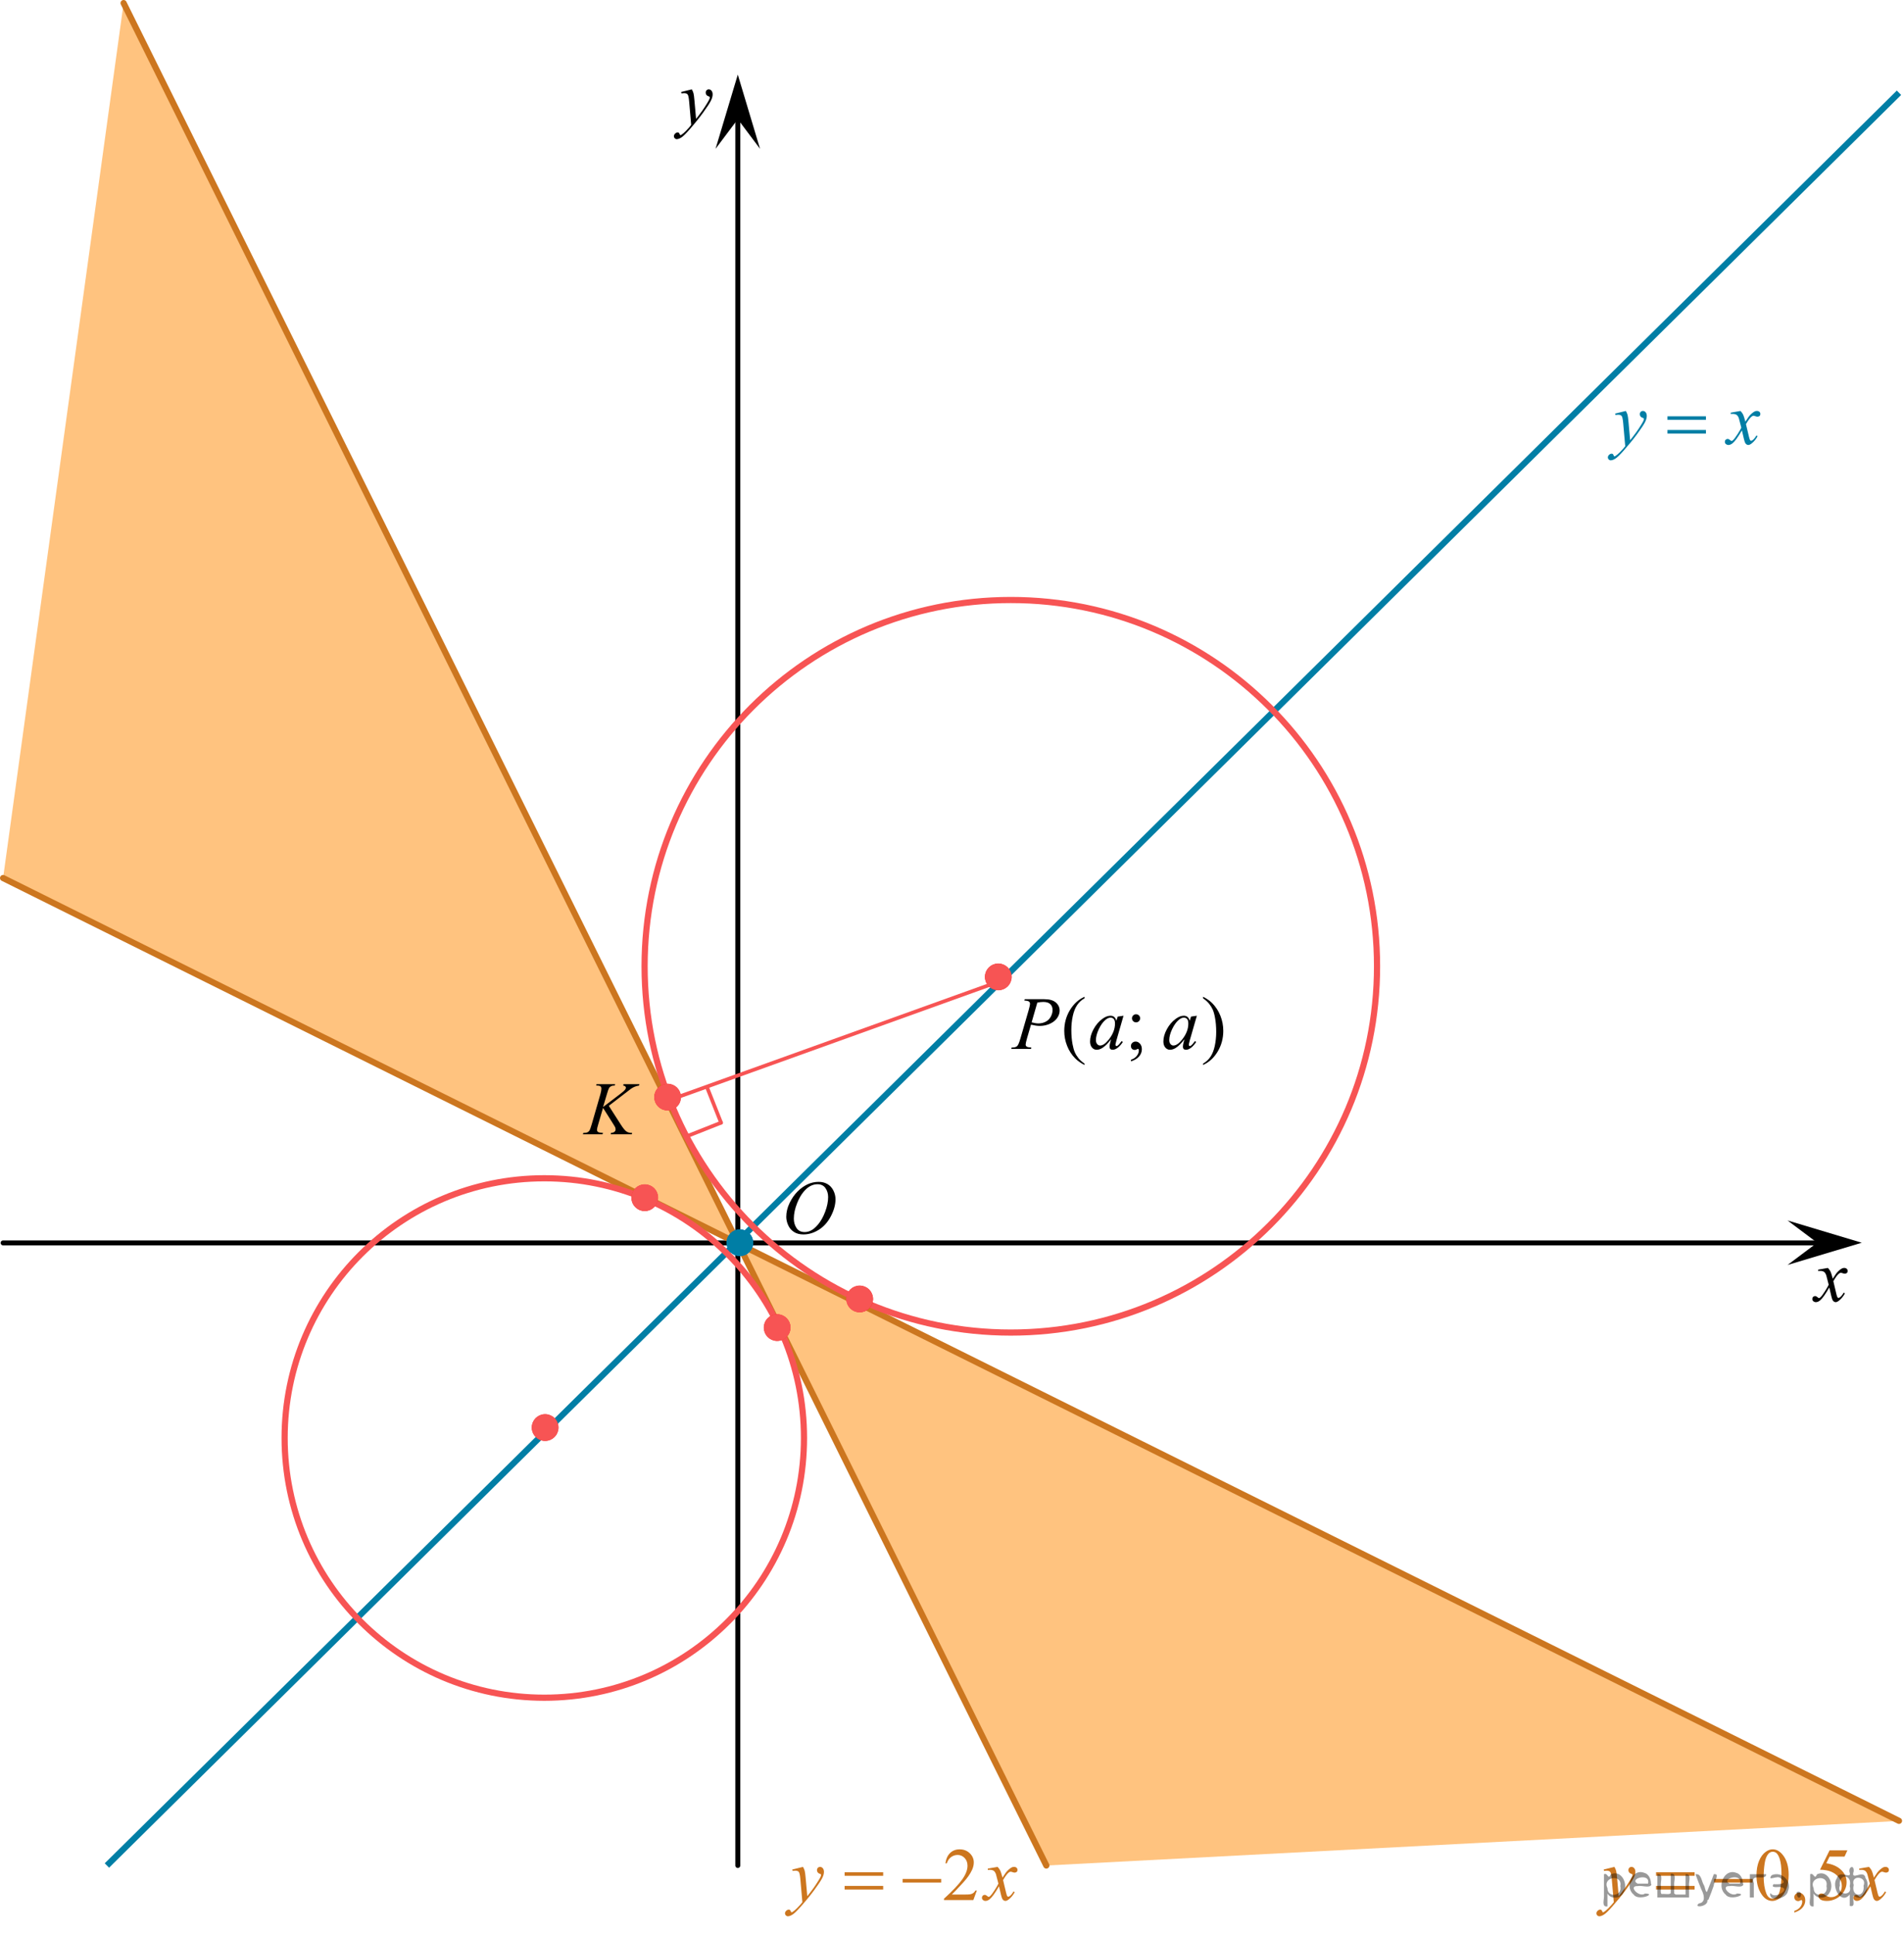 <?xml version="1.0" encoding="utf-8"?>
<!-- Generator: Adobe Illustrator 27.2.0, SVG Export Plug-In . SVG Version: 6.00 Build 0)  -->
<svg version="1.1" id="Слой_1" xmlns="http://www.w3.org/2000/svg" xmlns:xlink="http://www.w3.org/1999/xlink" x="0px" y="0px"
	 width="385.076px" height="391.107px" viewBox="0 0 385.076 391.107" enable-background="new 0 0 385.076 391.107"
	 xml:space="preserve">
<polygon opacity="0.5" fill-rule="evenodd" clip-rule="evenodd" fill="#FF8800" points="25,0.625 0.625,177.553 384.452,368.199 
	211.616,377.233 25,0.625 "/>
<line fill="none" stroke="#000000" stroke-linecap="round" stroke-linejoin="round" stroke-miterlimit="8" x1="149.216" y1="377.233" x2="149.216" y2="22.593"/>
<line fill="none" stroke="#000000" stroke-linecap="round" stroke-linejoin="round" stroke-miterlimit="8" x1="0.625" y1="251.329" x2="370.021" y2="251.329"/>
<line fill="none" stroke="#CC761F" stroke-width="1.25" stroke-linecap="round" stroke-linejoin="round" stroke-miterlimit="8" x1="25" y1="0.625" x2="211.616" y2="377.233"/>
<line fill="none" stroke="#CC761F" stroke-width="1.25" stroke-linecap="round" stroke-linejoin="round" stroke-miterlimit="8" x1="0.625" y1="177.553" x2="384.06" y2="368.199"/>
<line fill="none" stroke="#007EA5" stroke-width="1.25" stroke-miterlimit="10" x1="384.06" y1="18.758" x2="21.62" y2="377.233"/>
<path fill="none" stroke="#F75454" stroke-width="1.25" stroke-linecap="round" stroke-linejoin="round" stroke-miterlimit="8" d="
	M204.433,121.329c-40.908,0-74.067,33.159-74.067,74.067c0,40.909,33.159,74.067,74.067,74.067
	c40.909,0,74.068-33.158,74.068-74.067C278.501,154.488,245.342,121.329,204.433,121.329L204.433,121.329z"/>
<path fill="none" stroke="#F75454" stroke-width="1.25" stroke-linecap="round" stroke-linejoin="round" stroke-miterlimit="8" d="
	M110.085,238.264c-29.007,0-52.52,23.513-52.52,52.519c0,29.009,23.513,52.521,52.52,52.521c29.008,0,52.521-23.512,52.521-52.521
	C162.606,261.777,139.093,238.264,110.085,238.264L110.085,238.264z"/>
<path fill-rule="evenodd" clip-rule="evenodd" fill="#FF0000" d="M201.898,195.234c-1.273,0-2.307,1.032-2.307,2.308
	c0,1.274,1.033,2.308,2.307,2.308s2.308-1.033,2.308-2.308C204.205,196.266,203.172,195.234,201.898,195.234L201.898,195.234z"/>
<path fill="none" stroke="#FF0000" stroke-width="0.75" stroke-linecap="round" stroke-linejoin="round" stroke-miterlimit="8" d="
	M201.898,195.234c-1.273,0-2.307,1.032-2.307,2.308c0,1.274,1.033,2.308,2.307,2.308s2.308-1.033,2.308-2.308
	C204.205,196.266,203.172,195.234,201.898,195.234L201.898,195.234z"/>
<path fill-rule="evenodd" clip-rule="evenodd" fill="#FF0000" d="M135.013,219.543c-1.274,0-2.308,1.033-2.308,2.308
	c0,1.275,1.033,2.307,2.308,2.307s2.308-1.032,2.308-2.307C137.321,220.576,136.287,219.543,135.013,219.543L135.013,219.543z"/>
<path fill="none" stroke="#FF0000" stroke-width="0.75" stroke-linecap="round" stroke-linejoin="round" stroke-miterlimit="8" d="
	M135.013,219.543c-1.274,0-2.308,1.033-2.308,2.308c0,1.275,1.033,2.307,2.308,2.307s2.308-1.032,2.308-2.307
	C137.321,220.576,136.287,219.543,135.013,219.543L135.013,219.543z"/>
<path fill-rule="evenodd" clip-rule="evenodd" fill="#FF0000" d="M173.883,260.364c-1.274,0-2.308,1.032-2.308,2.307
	s1.033,2.309,2.308,2.309s2.308-1.034,2.308-2.309S175.158,260.364,173.883,260.364L173.883,260.364z"/>
<path fill="none" stroke="#FF0000" stroke-width="0.75" stroke-linecap="round" stroke-linejoin="round" stroke-miterlimit="8" d="
	M173.883,260.364c-1.274,0-2.308,1.032-2.308,2.307s1.033,2.309,2.308,2.309s2.308-1.034,2.308-2.309
	S175.158,260.364,173.883,260.364L173.883,260.364z"/>
<path fill-rule="evenodd" clip-rule="evenodd" fill="#FF0000" d="M157.178,266.149c-1.274,0-2.308,1.033-2.308,2.307
	s1.033,2.309,2.308,2.309s2.308-1.034,2.308-2.309C159.486,267.182,158.453,266.149,157.178,266.149L157.178,266.149z"/>
<path fill="none" stroke="#FF0000" stroke-width="0.75" stroke-linecap="round" stroke-linejoin="round" stroke-miterlimit="8" d="
	M157.178,266.149c-1.274,0-2.308,1.033-2.308,2.307s1.033,2.309,2.308,2.309s2.308-1.034,2.308-2.309
	C159.486,267.182,158.453,266.149,157.178,266.149L157.178,266.149z"/>
<path fill-rule="evenodd" clip-rule="evenodd" fill="#FF0000" d="M130.398,239.889c-1.274,0-2.307,1.032-2.307,2.307
	c0,1.275,1.032,2.308,2.307,2.308s2.308-1.033,2.308-2.308C132.706,240.921,131.673,239.889,130.398,239.889L130.398,239.889z"/>
<path fill="none" stroke="#FF0000" stroke-width="0.75" stroke-linecap="round" stroke-linejoin="round" stroke-miterlimit="8" d="
	M130.398,239.889c-1.274,0-2.307,1.032-2.307,2.307c0,1.275,1.032,2.308,2.307,2.308s2.308-1.033,2.308-2.308
	C132.706,240.921,131.673,239.889,130.398,239.889L130.398,239.889z"/>
<path fill-rule="evenodd" clip-rule="evenodd" fill="#FF0000" d="M110.248,286.364c-1.274,0-2.308,1.032-2.308,2.307
	s1.033,2.309,2.308,2.309s2.308-1.034,2.308-2.309S111.523,286.364,110.248,286.364L110.248,286.364z"/>
<path fill="none" stroke="#FF0000" stroke-width="0.75" stroke-linecap="round" stroke-linejoin="round" stroke-miterlimit="8" d="
	M110.248,286.364c-1.274,0-2.308,1.032-2.308,2.307s1.033,2.309,2.308,2.309s2.308-1.034,2.308-2.309
	S111.523,286.364,110.248,286.364L110.248,286.364z"/>
<line fill="none" stroke="#F75454" stroke-width="0.75" stroke-linecap="round" stroke-linejoin="round" stroke-miterlimit="8" x1="202.58" y1="198.289" x2="135.891" y2="222.274"/>
<path fill-rule="evenodd" clip-rule="evenodd" fill="#0066FF" d="M149.638,248.989c-1.274,0-2.308,1.032-2.308,2.307
	c0,1.275,1.033,2.309,2.308,2.309s2.308-1.034,2.308-2.309C151.946,250.021,150.912,248.989,149.638,248.989L149.638,248.989z"/>
<path fill="none" stroke="#0066FF" stroke-width="0.75" stroke-linecap="round" stroke-linejoin="round" stroke-miterlimit="8" d="
	M149.638,248.989c-1.274,0-2.308,1.032-2.308,2.307c0,1.275,1.033,2.309,2.308,2.309s2.308-1.034,2.308-2.309
	C151.946,250.021,150.912,248.989,149.638,248.989L149.638,248.989z"/>
<polygon points="367.524,251.297 361.524,246.797 376.534,251.297 361.524,255.797 "/>
<polygon points="149.216,24.098 144.716,30.098 149.216,15.088 153.716,30.098 "/>
<g>
	<g>
		<g>
			<g>
				<g>
					<g>
						<g>
							<g>
								<g>
									<g>
										<g>
											<g>
												<g>
													<g>
														<g>
															<g>
																<g>
																	<g>
																		<g>
																			<g>
																				<g>
																					<g>
																						<g>
																							<defs>
																								<rect id="SVGID_1_" x="156.048" y="235.431" width="16.511" height="18.146"/>
																							</defs>
																							<clipPath id="SVGID_00000056426323059555712510000010372245820812274578_">
																								<use xlink:href="#SVGID_1_"  overflow="visible"/>
																							</clipPath>
																							<g clip-path="url(#SVGID_00000056426323059555712510000010372245820812274578_)">
																								<g enable-background="new    ">
																									<path d="M165.572,238.989c0.665,0,1.253,0.146,1.766,0.44
																										c0.512,0.292,0.914,0.725,1.205,1.297c0.29,0.572,0.435,1.166,0.435,1.78
																										c0,1.09-0.311,2.233-0.935,3.43c-0.623,1.197-1.437,2.111-2.441,2.741
																										c-1.005,0.63-2.044,0.944-3.118,0.944c-0.773,0-1.419-0.174-1.939-0.521
																										c-0.52-0.347-0.904-0.806-1.153-1.375c-0.248-0.57-0.373-1.122-0.373-1.657
																										c0-0.95,0.225-1.889,0.676-2.815s0.989-1.702,1.615-2.324
																										c0.625-0.622,1.292-1.101,2.002-1.435S164.775,238.989,165.572,238.989z M165.321,239.469
																										c-0.493,0-0.974,0.124-1.444,0.371c-0.471,0.247-0.938,0.652-1.4,1.215
																										c-0.463,0.561-0.879,1.298-1.248,2.208c-0.453,1.119-0.68,2.177-0.68,3.171
																										c0,0.71,0.18,1.338,0.54,1.886c0.359,0.547,0.911,0.821,1.655,0.821
																										c0.448,0,0.888-0.113,1.319-0.338c0.431-0.225,0.88-0.609,1.348-1.154
																										c0.586-0.685,1.079-1.559,1.478-2.62c0.399-1.062,0.599-2.054,0.599-2.973
																										c0-0.68-0.18-1.281-0.54-1.804C166.587,239.73,166.045,239.469,165.321,239.469z"/>
																								</g>
																							</g>
																						</g>
																					</g>
																				</g>
																			</g>
																		</g>
																	</g>
																</g>
															</g>
														</g>
													</g>
												</g>
											</g>
										</g>
									</g>
								</g>
							</g>
						</g>
					</g>
				</g>
			</g>
		</g>
	</g>
</g>
<g>
	<g>
		<g>
			<g>
				<g>
					<g>
						<g>
							<g>
								<g>
									<g>
										<g>
											<g>
												<g>
													<g>
														<g>
															<g>
																<g>
																	<g>
																		<g>
																			<g>
																				<g>
																					<g>
																						<defs>
																							
																								<rect id="SVGID_00000016059334798033836560000007346566749449605003_" x="133.587" y="15.088" width="13.743" height="16.697"/>
																						</defs>
																						<clipPath id="SVGID_00000140011017815696632730000014478394263708606882_">
																							<use xlink:href="#SVGID_00000016059334798033836560000007346566749449605003_"  overflow="visible"/>
																						</clipPath>
																						<g clip-path="url(#SVGID_00000140011017815696632730000014478394263708606882_)">
																							<g enable-background="new    ">
																								<path d="M139.914,18.072c0.167,0.289,0.283,0.56,0.347,0.81
																									c0.064,0.252,0.128,0.746,0.192,1.483l0.325,3.678c0.295-0.359,0.724-0.927,1.285-1.704
																									c0.271-0.379,0.606-0.894,1.004-1.547c0.241-0.399,0.389-0.678,0.443-0.838
																									c0.03-0.079,0.044-0.161,0.044-0.246c0-0.055-0.017-0.1-0.052-0.135
																									s-0.124-0.076-0.27-0.123c-0.145-0.048-0.266-0.135-0.361-0.262
																									c-0.096-0.127-0.144-0.273-0.144-0.438c0-0.204,0.059-0.368,0.177-0.493
																									c0.118-0.124,0.266-0.186,0.443-0.186c0.216,0,0.401,0.091,0.554,0.273
																									c0.152,0.182,0.229,0.433,0.229,0.751c0,0.394-0.133,0.844-0.398,1.35
																									s-0.778,1.281-1.536,2.328c-0.758,1.046-1.676,2.187-2.753,3.423
																									c-0.743,0.852-1.294,1.389-1.653,1.61c-0.359,0.222-0.667,0.333-0.923,0.333
																									c-0.152,0-0.287-0.059-0.402-0.176s-0.173-0.253-0.173-0.407
																									c0-0.194,0.08-0.371,0.24-0.531c0.16-0.159,0.334-0.239,0.52-0.239
																									c0.099,0,0.18,0.022,0.244,0.067c0.039,0.025,0.083,0.097,0.129,0.213
																									c0.047,0.117,0.09,0.196,0.129,0.236c0.024,0.024,0.054,0.037,0.088,0.037
																									c0.03,0,0.082-0.025,0.155-0.075c0.271-0.169,0.585-0.439,0.945-0.807
																									c0.472-0.488,0.822-0.887,1.048-1.196l-0.414-4.738c-0.069-0.782-0.172-1.258-0.31-1.428
																									c-0.138-0.169-0.369-0.254-0.694-0.254c-0.103,0-0.288,0.015-0.554,0.045l-0.066-0.276
																									L139.914,18.072z"/>
																							</g>
																						</g>
																					</g>
																				</g>
																			</g>
																		</g>
																	</g>
																</g>
															</g>
														</g>
													</g>
												</g>
											</g>
										</g>
									</g>
								</g>
							</g>
						</g>
					</g>
				</g>
			</g>
		</g>
	</g>
</g>
<g>
	<g>
		<g>
			<g>
				<g>
					<g>
						<g>
							<g>
								<g>
									<g>
										<g>
											<g>
												<g>
													<g>
														<g>
															<g>
																<g>
																	<g>
																		<g>
																			<g>
																				<g>
																					<g>
																						<defs>
																							
																								<rect id="SVGID_00000034065532999824071280000011092492806204858285_" x="363.844" y="253.429" width="12.354" height="13.869"/>
																						</defs>
																						<clipPath id="SVGID_00000161589777289712370120000006109095122435743674_">
																							<use xlink:href="#SVGID_00000034065532999824071280000011092492806204858285_"  overflow="visible"/>
																						</clipPath>
																						<g clip-path="url(#SVGID_00000161589777289712370120000006109095122435743674_)">
																							<g enable-background="new    ">
																								<path d="M369.687,256.397c0.241,0.258,0.423,0.517,0.546,0.774
																									c0.088,0.179,0.233,0.648,0.435,1.408l0.649-0.983c0.172-0.238,0.381-0.466,0.627-0.682
																									c0.246-0.216,0.462-0.364,0.649-0.443c0.118-0.05,0.248-0.074,0.391-0.074
																									c0.211,0,0.38,0.057,0.505,0.171c0.126,0.114,0.188,0.253,0.188,0.417
																									c0,0.19-0.037,0.318-0.111,0.388c-0.138,0.124-0.295,0.186-0.472,0.186
																									c-0.103,0-0.214-0.022-0.332-0.067c-0.231-0.079-0.386-0.119-0.464-0.119
																									c-0.118,0-0.258,0.069-0.421,0.209c-0.305,0.258-0.669,0.757-1.092,1.497l0.605,2.562
																									c0.093,0.393,0.172,0.627,0.236,0.704c0.064,0.077,0.127,0.115,0.191,0.115
																									c0.103,0,0.224-0.058,0.362-0.172c0.271-0.228,0.501-0.526,0.693-0.894l0.258,0.134
																									c-0.31,0.586-0.704,1.073-1.181,1.46c-0.271,0.219-0.499,0.328-0.686,0.328
																									c-0.275,0-0.494-0.156-0.656-0.469c-0.103-0.194-0.317-1.028-0.642-2.503
																									c-0.767,1.346-1.382,2.212-1.844,2.6c-0.3,0.248-0.59,0.372-0.871,0.372
																									c-0.197,0-0.377-0.072-0.539-0.216c-0.118-0.109-0.177-0.256-0.177-0.44
																									c0-0.164,0.054-0.301,0.163-0.41c0.108-0.109,0.241-0.164,0.398-0.164
																									c0.158,0,0.325,0.08,0.502,0.239c0.128,0.114,0.226,0.171,0.295,0.171
																									c0.059,0,0.135-0.04,0.229-0.119c0.231-0.189,0.546-0.596,0.944-1.222
																									c0.398-0.626,0.659-1.077,0.782-1.355c-0.305-1.207-0.47-1.845-0.494-1.915
																									c-0.113-0.322-0.261-0.551-0.443-0.685c-0.182-0.135-0.45-0.201-0.804-0.201
																									c-0.113,0-0.243,0.005-0.391,0.015v-0.269L369.687,256.397z"/>
																							</g>
																						</g>
																					</g>
																				</g>
																			</g>
																		</g>
																	</g>
																</g>
															</g>
														</g>
													</g>
												</g>
											</g>
										</g>
									</g>
								</g>
							</g>
						</g>
					</g>
				</g>
			</g>
		</g>
	</g>
</g>
<circle fill="#007EA5" stroke="#007EA5" stroke-width="0.75" stroke-miterlimit="10" cx="149.638" cy="251.297" r="2.338"/>
<circle fill="#F75454" stroke="#F75454" stroke-width="0.75" stroke-miterlimit="10" cx="173.851" cy="262.671" r="2.34"/>
<circle fill="#F75454" stroke="#F75454" stroke-width="0.75" stroke-miterlimit="10" cx="157.178" cy="268.457" r="2.34"/>
<circle fill="#F75454" stroke="#F75454" stroke-width="0.75" stroke-miterlimit="10" cx="130.399" cy="242.196" r="2.34"/>
<circle fill="#F75454" stroke="#F75454" stroke-width="0.75" stroke-miterlimit="10" cx="135.029" cy="221.859" r="2.34"/>
<circle fill="#F75454" stroke="#F75454" stroke-width="0.75" stroke-miterlimit="10" cx="110.248" cy="288.672" r="2.34"/>
<circle fill="#F75454" stroke="#F75454" stroke-width="0.75" stroke-miterlimit="10" cx="201.899" cy="197.542" r="2.34"/>
<g>
	
		<line fill="none" stroke="#F75454" stroke-width="0.75" stroke-linecap="round" stroke-linejoin="round" x1="143" y1="219.879" x2="145.833" y2="227.028"/>
	
		<line fill="none" stroke="#F75454" stroke-width="0.75" stroke-linecap="round" stroke-linejoin="round" x1="145.833" y1="227.028" x2="138.683" y2="229.86"/>
</g>
<g>
	<g>
		<defs>
			<rect id="SVGID_00000109722620251296374350000010630810209719742598_" x="322.396" y="80.069" width="37.26" height="16.56"/>
		</defs>
		<clipPath id="SVGID_00000183232740439489954550000002689893244251703985_">
			<use xlink:href="#SVGID_00000109722620251296374350000010630810209719742598_"  overflow="visible"/>
		</clipPath>
		<g clip-path="url(#SVGID_00000183232740439489954550000002689893244251703985_)">
		</g>
	</g>
	<g>
		<defs>
			<polygon id="SVGID_00000106107765096121054850000007358308543657657259_" points="322.479,96.712 359.739,96.712 
				359.739,80.152 322.479,80.152 322.479,96.712 			"/>
		</defs>
		<clipPath id="SVGID_00000130632844222438855430000007826010269940247464_">
			<use xlink:href="#SVGID_00000106107765096121054850000007358308543657657259_"  overflow="visible"/>
		</clipPath>
		<g clip-path="url(#SVGID_00000130632844222438855430000007826010269940247464_)">
			<path fill="#007EA5" d="M328.82,83.1c0.168,0.287,0.284,0.555,0.349,0.804c0.064,0.249,0.128,0.74,0.192,1.471
				l0.326,3.647c0.297-0.356,0.727-0.919,1.29-1.69c0.272-0.376,0.607-0.887,1.008-1.534
				c0.242-0.396,0.391-0.672,0.444-0.831c0.03-0.079,0.045-0.16,0.045-0.244c0-0.055-0.018-0.099-0.052-0.134
				c-0.035-0.034-0.125-0.075-0.271-0.122c-0.146-0.047-0.268-0.133-0.363-0.259
				c-0.097-0.127-0.144-0.271-0.144-0.434c0-0.202,0.059-0.365,0.178-0.489c0.118-0.123,0.267-0.185,0.444-0.185
				c0.218,0,0.403,0.09,0.557,0.271c0.152,0.181,0.23,0.429,0.23,0.745c0,0.39-0.134,0.836-0.4,1.338
				s-0.781,1.271-1.542,2.309c-0.761,1.038-1.683,2.169-2.765,3.395c-0.746,0.845-1.3,1.377-1.66,1.597
				s-0.67,0.33-0.927,0.33c-0.153,0-0.287-0.059-0.403-0.174c-0.116-0.116-0.175-0.251-0.175-0.404
				c0-0.193,0.081-0.369,0.241-0.526c0.16-0.158,0.335-0.237,0.522-0.237c0.099,0,0.181,0.022,0.244,0.067
				c0.04,0.024,0.083,0.095,0.13,0.211s0.091,0.194,0.13,0.233c0.024,0.025,0.055,0.037,0.089,0.037
				c0.03,0,0.082-0.024,0.156-0.074c0.272-0.168,0.588-0.435,0.948-0.8c0.475-0.484,0.825-0.879,1.053-1.186
				l-0.415-4.699c-0.069-0.776-0.173-1.248-0.311-1.415s-0.37-0.252-0.696-0.252c-0.104,0-0.289,0.015-0.557,0.044
				l-0.066-0.274L328.82,83.1z"/>
			<path fill="#007EA5" d="M352.008,83.1c0.242,0.257,0.426,0.514,0.549,0.771c0.089,0.178,0.234,0.644,0.438,1.401
				l0.652-0.979c0.173-0.237,0.383-0.463,0.63-0.678s0.465-0.362,0.652-0.441
				c0.118-0.049,0.249-0.074,0.393-0.074c0.213,0,0.382,0.057,0.508,0.17c0.126,0.114,0.19,0.252,0.19,0.415
				c0,0.188-0.037,0.316-0.111,0.386c-0.139,0.123-0.297,0.185-0.475,0.185c-0.103,0-0.215-0.022-0.334-0.066
				c-0.231-0.079-0.388-0.119-0.467-0.119c-0.118,0-0.259,0.069-0.422,0.207c-0.307,0.257-0.673,0.753-1.098,1.49
				l0.608,2.55c0.094,0.39,0.173,0.624,0.237,0.7c0.064,0.077,0.128,0.115,0.192,0.115
				c0.103,0,0.225-0.057,0.363-0.171c0.272-0.227,0.504-0.523,0.696-0.889l0.26,0.133
				c-0.311,0.583-0.707,1.067-1.185,1.453c-0.273,0.218-0.502,0.326-0.69,0.326c-0.277,0-0.497-0.155-0.66-0.467
				c-0.103-0.193-0.318-1.023-0.644-2.49c-0.77,1.339-1.389,2.201-1.853,2.586
				c-0.301,0.247-0.593,0.371-0.874,0.371c-0.198,0-0.378-0.071-0.541-0.215c-0.119-0.108-0.178-0.254-0.178-0.438
				c0-0.163,0.054-0.299,0.163-0.407c0.108-0.109,0.241-0.163,0.399-0.163s0.326,0.079,0.504,0.237
				c0.129,0.114,0.228,0.171,0.297,0.171c0.06,0,0.136-0.04,0.23-0.119c0.232-0.188,0.549-0.593,0.949-1.216
				s0.662-1.072,0.785-1.349c-0.306-1.201-0.472-1.835-0.496-1.905c-0.114-0.321-0.262-0.548-0.445-0.682
				c-0.183-0.134-0.451-0.2-0.808-0.2c-0.113,0-0.244,0.005-0.393,0.015v-0.267L352.008,83.1z"/>
		</g>
		<g clip-path="url(#SVGID_00000130632844222438855430000007826010269940247464_)">
			<path fill="#007EA5" d="M337.236,84.181h7.782v0.719h-7.782V84.181z M337.236,86.947h7.782v0.733h-7.782V86.947z"/>
		</g>
	</g>
</g>
<g>
	<defs>
		<polygon id="SVGID_00000160909319515331409190000013660506335363675811_" points="156.048,391.107 208.557,391.107 
			208.557,370.407 156.048,370.407 156.048,391.107 		"/>
	</defs>
	<clipPath id="SVGID_00000075161910277452668570000010332143273099395968_">
		<use xlink:href="#SVGID_00000160909319515331409190000013660506335363675811_"  overflow="visible"/>
	</clipPath>
	<g clip-path="url(#SVGID_00000075161910277452668570000010332143273099395968_)">
		<path fill="#CC761F" d="M197.561,382.286l-0.705,1.934h-5.938v-0.273c1.747-1.592,2.977-2.891,3.689-3.898
			c0.712-1.008,1.068-1.93,1.068-2.766c0-0.637-0.195-1.16-0.586-1.57c-0.392-0.41-0.859-0.615-1.403-0.615
			c-0.495,0-0.939,0.144-1.332,0.434s-0.685,0.713-0.872,1.27h-0.274c0.123-0.914,0.441-1.615,0.953-2.103
			c0.513-0.49,1.152-0.734,1.919-0.734c0.816,0,1.498,0.262,2.045,0.785s0.82,1.143,0.82,1.853
			c0,0.51-0.119,1.018-0.356,1.527c-0.366,0.801-0.96,1.648-1.781,2.541c-1.232,1.346-2.002,2.156-2.309,2.432
			h2.628c0.534,0,0.909-0.019,1.124-0.059s0.409-0.119,0.583-0.24c0.173-0.121,0.323-0.293,0.452-0.516H197.561z"/>
	</g>
	<g clip-path="url(#SVGID_00000075161910277452668570000010332143273099395968_)">
		<path fill="#CC761F" d="M162.401,377.513c0.168,0.287,0.284,0.555,0.349,0.805c0.065,0.248,0.129,0.738,0.193,1.471
			l0.326,3.647c0.297-0.355,0.728-0.92,1.292-1.69c0.272-0.377,0.608-0.887,1.009-1.535
			c0.243-0.395,0.392-0.672,0.445-0.83c0.03-0.078,0.045-0.16,0.045-0.244c0-0.055-0.018-0.1-0.052-0.133
			c-0.035-0.035-0.125-0.076-0.272-0.123c-0.145-0.047-0.267-0.133-0.363-0.26
			c-0.097-0.125-0.144-0.27-0.144-0.434c0-0.203,0.06-0.365,0.178-0.488c0.119-0.125,0.268-0.185,0.445-0.185
			c0.218,0,0.403,0.09,0.557,0.27c0.153,0.182,0.231,0.43,0.231,0.746c0,0.391-0.134,0.836-0.401,1.338
			c-0.267,0.502-0.781,1.272-1.543,2.309c-0.763,1.037-1.685,2.168-2.769,3.394c-0.747,0.846-1.302,1.377-1.663,1.598
			c-0.36,0.219-0.67,0.33-0.928,0.33c-0.153,0-0.288-0.059-0.404-0.176c-0.116-0.115-0.174-0.25-0.174-0.402
			c0-0.193,0.08-0.369,0.241-0.527c0.16-0.158,0.335-0.236,0.522-0.236c0.1,0,0.181,0.021,0.245,0.066
			c0.04,0.025,0.083,0.096,0.13,0.211s0.091,0.193,0.13,0.234c0.024,0.023,0.055,0.037,0.089,0.037
			c0.03,0,0.082-0.025,0.156-0.074c0.273-0.168,0.589-0.435,0.95-0.801c0.475-0.484,0.826-0.881,1.054-1.185
			l-0.416-4.699c-0.069-0.777-0.173-1.248-0.311-1.416s-0.371-0.252-0.697-0.252c-0.104,0-0.29,0.014-0.557,0.043
			l-0.067-0.273L162.401,377.513z"/>
		<path fill="#CC761F" d="M201.762,377.513c0.242,0.256,0.426,0.514,0.549,0.769c0.09,0.18,0.235,0.646,0.439,1.402
			l0.653-0.979c0.173-0.238,0.383-0.463,0.631-0.678c0.247-0.217,0.465-0.363,0.652-0.441
			c0.119-0.051,0.25-0.074,0.394-0.074c0.213,0,0.383,0.057,0.509,0.17s0.19,0.252,0.19,0.416
			c0,0.188-0.037,0.316-0.111,0.385c-0.139,0.123-0.297,0.185-0.476,0.185c-0.103,0-0.215-0.023-0.334-0.066
			c-0.232-0.08-0.389-0.119-0.468-0.119c-0.118,0-0.26,0.068-0.423,0.207c-0.307,0.258-0.673,0.754-1.099,1.49
			l0.609,2.549c0.094,0.391,0.173,0.625,0.237,0.701s0.128,0.115,0.192,0.115c0.104,0,0.226-0.057,0.364-0.17
			c0.272-0.229,0.505-0.525,0.697-0.891l0.26,0.135c-0.311,0.582-0.707,1.066-1.188,1.451
			c-0.273,0.219-0.502,0.326-0.69,0.326c-0.276,0-0.497-0.154-0.66-0.467c-0.103-0.191-0.319-1.022-0.645-2.49
			c-0.772,1.34-1.391,2.201-1.855,2.588c-0.302,0.246-0.594,0.369-0.876,0.369c-0.198,0-0.379-0.07-0.542-0.215
			c-0.118-0.107-0.178-0.254-0.178-0.438c0-0.162,0.055-0.299,0.163-0.406c0.109-0.109,0.242-0.164,0.4-0.164
			s0.327,0.08,0.505,0.238c0.129,0.113,0.228,0.17,0.297,0.17c0.06,0,0.136-0.039,0.231-0.119
			c0.232-0.188,0.549-0.592,0.95-1.215c0.4-0.623,0.662-1.072,0.786-1.35
			c-0.307-1.201-0.473-1.836-0.497-1.904c-0.114-0.322-0.263-0.549-0.445-0.682
			c-0.184-0.135-0.453-0.201-0.809-0.201c-0.114,0-0.245,0.006-0.394,0.016v-0.268L201.762,377.513z"/>
	</g>
	<g clip-path="url(#SVGID_00000075161910277452668570000010332143273099395968_)">
		<path fill="#CC761F" d="M170.825,378.595h7.793v0.719h-7.793V378.595z M170.825,381.359h7.793v0.734h-7.793V381.359z"/>
		<path fill="#CC761F" d="M182.556,379.951h7.793v0.734h-7.793V379.951z"/>
	</g>
</g>
<g>
	<defs>
		<polygon id="SVGID_00000092429439227834387510000011508372637388975763_" points="320.147,391.107 385.076,391.107 
			385.076,370.407 320.147,370.407 320.147,391.107 		"/>
	</defs>
	<clipPath id="SVGID_00000067194236382088019410000013501854511376335744_">
		<use xlink:href="#SVGID_00000092429439227834387510000011508372637388975763_"  overflow="visible"/>
	</clipPath>
	<g clip-path="url(#SVGID_00000067194236382088019410000013501854511376335744_)">
		<path fill="#CC761F" d="M355.241,379.255c0-1.147,0.174-2.135,0.519-2.963c0.347-0.826,0.807-1.443,1.38-1.848
			c0.445-0.322,0.905-0.482,1.381-0.482c0.771,0,1.464,0.393,2.077,1.178c0.767,0.975,1.15,2.293,1.15,3.959
			c0,1.166-0.168,2.156-0.505,2.973c-0.336,0.815-0.766,1.406-1.287,1.775c-0.522,0.367-1.025,0.551-1.51,0.551
			c-0.96,0-1.759-0.565-2.397-1.697C355.51,381.747,355.241,380.599,355.241,379.255z M356.695,379.439
			c0,1.385,0.171,2.514,0.513,3.389c0.281,0.736,0.702,1.103,1.261,1.103c0.268,0,0.545-0.119,0.831-0.359
			c0.287-0.238,0.505-0.641,0.653-1.203c0.228-0.852,0.342-2.049,0.342-3.596c0-1.147-0.119-2.103-0.356-2.869
			c-0.179-0.568-0.408-0.971-0.69-1.207c-0.203-0.164-0.447-0.246-0.734-0.246c-0.337,0-0.636,0.152-0.897,0.453
			c-0.356,0.41-0.599,1.055-0.728,1.934C356.76,377.718,356.695,378.585,356.695,379.439z"/>
		<path fill="#CC761F" d="M362.894,386.747v-0.326c0.509-0.168,0.903-0.428,1.184-0.781
			c0.279-0.353,0.419-0.729,0.419-1.123c0-0.094-0.022-0.174-0.066-0.236c-0.035-0.045-0.069-0.068-0.104-0.068
			c-0.055,0-0.173,0.051-0.355,0.148c-0.09,0.045-0.184,0.068-0.282,0.068c-0.242,0-0.435-0.072-0.579-0.217
			c-0.144-0.143-0.215-0.34-0.215-0.592c0-0.242,0.093-0.449,0.278-0.623c0.185-0.172,0.411-0.26,0.679-0.26
			c0.326,0,0.617,0.143,0.872,0.426c0.255,0.285,0.382,0.662,0.382,1.131c0,0.51-0.177,0.982-0.53,1.42
			S363.661,386.495,362.894,386.747z"/>
		<path fill="#CC761F" d="M373.628,374.169l-0.579,1.26h-3.027l-0.66,1.35c1.31,0.193,2.35,0.68,3.116,1.461
			c0.658,0.672,0.987,1.463,0.987,2.371c0,0.529-0.108,1.018-0.323,1.467c-0.215,0.451-0.486,0.834-0.812,1.15
			s-0.69,0.57-1.091,0.764c-0.568,0.272-1.152,0.406-1.751,0.406c-0.604,0-1.043-0.102-1.317-0.307
			s-0.411-0.432-0.411-0.678c0-0.139,0.057-0.262,0.17-0.367c0.114-0.107,0.258-0.16,0.431-0.16
			c0.129,0,0.241,0.019,0.338,0.06c0.097,0.039,0.261,0.141,0.493,0.303c0.371,0.258,0.747,0.385,1.128,0.385
			c0.579,0,1.087-0.219,1.524-0.654c0.439-0.438,0.657-0.971,0.657-1.598c0-0.607-0.195-1.176-0.586-1.701
			c-0.392-0.527-0.931-0.934-1.618-1.219c-0.539-0.223-1.273-0.352-2.203-0.387l1.929-3.906H373.628z"/>
	</g>
	<g clip-path="url(#SVGID_00000067194236382088019410000013501854511376335744_)">
		<path fill="#CC761F" d="M326.51,377.513c0.168,0.287,0.284,0.555,0.349,0.805c0.064,0.248,0.128,0.738,0.192,1.471
			l0.327,3.647c0.296-0.355,0.727-0.92,1.291-1.69c0.272-0.377,0.608-0.887,1.009-1.535
			c0.242-0.395,0.391-0.672,0.445-0.83c0.029-0.078,0.044-0.16,0.044-0.244c0-0.055-0.017-0.1-0.052-0.133
			c-0.034-0.035-0.125-0.076-0.271-0.123c-0.146-0.047-0.268-0.133-0.363-0.26
			c-0.097-0.125-0.145-0.27-0.145-0.434c0-0.203,0.06-0.365,0.179-0.488c0.118-0.125,0.267-0.185,0.445-0.185
			c0.218,0,0.402,0.09,0.557,0.27c0.152,0.182,0.23,0.43,0.23,0.746c0,0.391-0.134,0.836-0.4,1.338
			c-0.268,0.502-0.782,1.272-1.544,2.309s-1.684,2.168-2.768,3.394c-0.747,0.846-1.301,1.377-1.662,1.598
			c-0.36,0.219-0.67,0.33-0.927,0.33c-0.153,0-0.288-0.059-0.405-0.176c-0.115-0.115-0.174-0.25-0.174-0.402
			c0-0.193,0.08-0.369,0.241-0.527s0.335-0.236,0.523-0.236c0.099,0,0.18,0.021,0.244,0.066
			c0.04,0.025,0.083,0.096,0.13,0.211s0.091,0.193,0.13,0.234c0.024,0.023,0.055,0.037,0.089,0.037
			c0.03,0,0.082-0.025,0.156-0.074c0.272-0.168,0.589-0.435,0.949-0.801c0.476-0.484,0.826-0.881,1.054-1.185
			l-0.415-4.699c-0.069-0.777-0.173-1.248-0.311-1.416s-0.371-0.252-0.697-0.252c-0.104,0-0.29,0.014-0.557,0.043
			l-0.067-0.273L326.51,377.513z"/>
		<path fill="#CC761F" d="M378.002,377.513c0.242,0.256,0.426,0.514,0.55,0.769c0.089,0.18,0.234,0.646,0.438,1.402
			l0.652-0.979c0.174-0.238,0.384-0.463,0.631-0.678c0.248-0.217,0.465-0.363,0.653-0.441
			c0.119-0.051,0.25-0.074,0.394-0.074c0.212,0,0.382,0.057,0.508,0.17s0.19,0.252,0.19,0.416
			c0,0.188-0.037,0.316-0.111,0.385c-0.139,0.123-0.297,0.185-0.475,0.185c-0.104,0-0.216-0.023-0.334-0.066
			c-0.232-0.08-0.389-0.119-0.468-0.119c-0.119,0-0.26,0.068-0.423,0.207c-0.307,0.258-0.673,0.754-1.099,1.49
			l0.608,2.549c0.095,0.391,0.174,0.625,0.238,0.701c0.064,0.076,0.128,0.115,0.192,0.115
			c0.104,0,0.226-0.057,0.363-0.17c0.273-0.229,0.505-0.525,0.698-0.891l0.26,0.135
			c-0.312,0.582-0.708,1.066-1.188,1.451c-0.273,0.219-0.502,0.326-0.69,0.326c-0.276,0-0.497-0.154-0.66-0.467
			c-0.103-0.191-0.319-1.022-0.645-2.49c-0.771,1.34-1.39,2.201-1.855,2.588
			c-0.303,0.246-0.594,0.369-0.876,0.369c-0.198,0-0.379-0.07-0.542-0.215c-0.118-0.107-0.178-0.254-0.178-0.438
			c0-0.162,0.055-0.299,0.163-0.406c0.109-0.109,0.242-0.164,0.4-0.164s0.327,0.08,0.505,0.238
			c0.129,0.113,0.228,0.17,0.297,0.17c0.06,0,0.136-0.039,0.231-0.119c0.232-0.188,0.549-0.592,0.949-1.215
			s0.663-1.072,0.786-1.35c-0.307-1.201-0.472-1.836-0.497-1.904c-0.113-0.322-0.262-0.549-0.444-0.682
			c-0.184-0.135-0.453-0.201-0.81-0.201c-0.113,0-0.244,0.006-0.393,0.016v-0.268L378.002,377.513z"/>
	</g>
	<g clip-path="url(#SVGID_00000067194236382088019410000013501854511376335744_)">
		<path fill="#CC761F" d="M334.935,378.595h7.791v0.719h-7.791V378.595z M334.935,381.359h7.791v0.734h-7.791V381.359z"/>
		<path fill="#CC761F" d="M346.664,379.951h7.791v0.734h-7.791V379.951z"/>
	</g>
</g>
<g>
	<defs>
		<polygon id="SVGID_00000058567586091087870440000014189026426604710044_" points="201.899,218.989 251.578,218.989 
			251.578,198.289 201.899,198.289 201.899,218.989 		"/>
	</defs>
	<clipPath id="SVGID_00000121243014577402819830000007004619045078610619_">
		<use xlink:href="#SVGID_00000058567586091087870440000014189026426604710044_"  overflow="visible"/>
	</clipPath>
	<g clip-path="url(#SVGID_00000121243014577402819830000007004619045078610619_)">
		<path d="M219.332,215.076v0.273c-0.746-0.375-1.368-0.815-1.867-1.319c-0.712-0.716-1.261-1.562-1.645-2.534
			c-0.386-0.974-0.578-1.984-0.578-3.032c0-1.531,0.378-2.929,1.134-4.191s1.741-2.165,2.957-2.709v0.311
			c-0.607,0.336-1.106,0.796-1.497,1.379s-0.682,1.321-0.875,2.216c-0.192,0.894-0.289,1.828-0.289,2.802
			c0,1.058,0.082,2.019,0.245,2.883c0.128,0.683,0.284,1.23,0.467,1.643c0.183,0.412,0.429,0.809,0.737,1.19
			C218.429,214.366,218.833,214.729,219.332,215.076z"/>
		<path d="M228.725,214.63v-0.326c0.509-0.168,0.902-0.429,1.182-0.782c0.279-0.352,0.419-0.728,0.419-1.122
			c0-0.095-0.022-0.174-0.066-0.237c-0.035-0.045-0.069-0.067-0.103-0.067c-0.055,0-0.174,0.05-0.356,0.148
			c-0.089,0.045-0.183,0.067-0.281,0.067c-0.242,0-0.435-0.072-0.578-0.216c-0.144-0.143-0.215-0.341-0.215-0.593
			c0-0.242,0.093-0.449,0.277-0.622c0.185-0.173,0.412-0.26,0.679-0.26c0.326,0,0.616,0.143,0.871,0.426
			c0.254,0.284,0.382,0.661,0.382,1.131c0,0.509-0.177,0.982-0.53,1.419
			C230.05,214.034,229.491,214.378,228.725,214.63z M229.762,205.098c0.228,0,0.422,0.079,0.582,0.237
			c0.161,0.158,0.241,0.352,0.241,0.578c0,0.228-0.08,0.422-0.241,0.582c-0.16,0.161-0.354,0.241-0.582,0.241
			c-0.227,0-0.421-0.08-0.581-0.241c-0.161-0.16-0.241-0.354-0.241-0.582c0-0.227,0.08-0.42,0.241-0.578
			C229.342,205.177,229.536,205.098,229.762,205.098z"/>
		<path d="M243.312,201.874v-0.311c0.751,0.371,1.376,0.808,1.875,1.312c0.707,0.722,1.253,1.568,1.639,2.539
			c0.385,0.971,0.578,1.982,0.578,3.035c0,1.532-0.377,2.929-1.131,4.191c-0.753,1.263-1.74,2.166-2.961,2.709
			v-0.273c0.608-0.342,1.108-0.802,1.501-1.383s0.685-1.319,0.875-2.216c0.19-0.897,0.285-1.832,0.285-2.806
			c0-1.053-0.082-2.014-0.245-2.884c-0.123-0.682-0.277-1.228-0.463-1.638s-0.431-0.806-0.737-1.185
			C244.221,202.583,243.816,202.22,243.312,201.874z"/>
	</g>
	<g clip-path="url(#SVGID_00000121243014577402819830000007004619045078610619_)">
		<path d="M207.255,202.052h3.958c1.037,0,1.813,0.224,2.327,0.671s0.77,0.992,0.77,1.634
			c0,0.51-0.163,1.004-0.488,1.482c-0.326,0.479-0.81,0.869-1.453,1.168s-1.337,0.448-2.083,0.448
			c-0.465,0-1.055-0.084-1.772-0.252l-0.801,2.742c-0.188,0.652-0.281,1.082-0.281,1.29
			c0,0.158,0.066,0.289,0.2,0.393c0.134,0.104,0.452,0.171,0.956,0.2l-0.074,0.274h-3.995l0.082-0.274
			c0.523,0,0.888-0.09,1.093-0.271s0.427-0.678,0.663-1.493l1.661-5.723c0.197-0.686,0.296-1.147,0.296-1.378
			c0-0.174-0.07-0.316-0.211-0.431c-0.141-0.113-0.451-0.183-0.931-0.207L207.255,202.052z M208.64,206.737
			c0.559,0.144,1.008,0.215,1.35,0.215c0.538,0,1.028-0.111,1.471-0.334c0.442-0.222,0.788-0.556,1.038-1
			c0.249-0.445,0.374-0.907,0.374-1.387c0-0.499-0.153-0.894-0.46-1.185c-0.306-0.291-0.77-0.438-1.393-0.438
			c-0.337,0-0.744,0.042-1.224,0.126L208.64,206.737z"/>
		<path d="M227.228,205.395l-1.445,5.025l-0.163,0.675c-0.015,0.065-0.022,0.118-0.022,0.163
			c0,0.079,0.024,0.148,0.074,0.207c0.04,0.045,0.089,0.067,0.148,0.067c0.065,0,0.148-0.04,0.252-0.119
			c0.192-0.144,0.449-0.44,0.77-0.89l0.252,0.178c-0.341,0.515-0.691,0.906-1.052,1.176
			c-0.361,0.269-0.694,0.403-1.001,0.403c-0.213,0-0.372-0.053-0.478-0.159c-0.105-0.106-0.159-0.261-0.159-0.463
			c0-0.242,0.055-0.561,0.163-0.957l0.156-0.556c-0.647,0.846-1.243,1.435-1.787,1.772
			c-0.39,0.242-0.773,0.363-1.148,0.363c-0.36,0-0.672-0.149-0.934-0.448c-0.263-0.299-0.394-0.71-0.394-1.234
			c0-0.785,0.236-1.614,0.708-2.486s1.071-1.57,1.798-2.094c0.568-0.415,1.105-0.623,1.608-0.623
			c0.301,0,0.552,0.079,0.752,0.237s0.352,0.42,0.456,0.785l0.267-0.845L227.228,205.395z M224.59,205.781
			c-0.316,0-0.652,0.148-1.008,0.444c-0.504,0.42-0.953,1.043-1.346,1.868s-0.589,1.571-0.589,2.238
			c0,0.336,0.084,0.602,0.252,0.797s0.36,0.293,0.578,0.293c0.538,0,1.124-0.398,1.757-1.193
			c0.845-1.058,1.268-2.143,1.268-3.254c0-0.42-0.082-0.724-0.245-0.912
			C225.094,205.874,224.871,205.781,224.59,205.781z"/>
		<path d="M242.059,205.395l-1.445,5.025l-0.163,0.675c-0.015,0.065-0.022,0.118-0.022,0.163
			c0,0.079,0.024,0.148,0.074,0.207c0.04,0.045,0.089,0.067,0.148,0.067c0.065,0,0.148-0.04,0.252-0.119
			c0.192-0.144,0.449-0.44,0.77-0.89l0.252,0.178c-0.341,0.515-0.691,0.906-1.052,1.176
			c-0.361,0.269-0.694,0.403-1.001,0.403c-0.213,0-0.372-0.053-0.478-0.159c-0.105-0.106-0.159-0.261-0.159-0.463
			c0-0.242,0.055-0.561,0.163-0.957l0.156-0.556c-0.647,0.846-1.243,1.435-1.787,1.772
			c-0.39,0.242-0.773,0.363-1.148,0.363c-0.36,0-0.672-0.149-0.934-0.448c-0.263-0.299-0.394-0.71-0.394-1.234
			c0-0.785,0.236-1.614,0.708-2.486s1.071-1.57,1.798-2.094c0.568-0.415,1.105-0.623,1.608-0.623
			c0.301,0,0.552,0.079,0.752,0.237s0.352,0.42,0.456,0.785l0.267-0.845L242.059,205.395z M239.421,205.781
			c-0.316,0-0.652,0.148-1.008,0.444c-0.504,0.42-0.953,1.043-1.346,1.868s-0.589,1.571-0.589,2.238
			c0,0.336,0.084,0.602,0.252,0.797s0.36,0.293,0.578,0.293c0.538,0,1.124-0.398,1.757-1.193
			c0.845-1.058,1.268-2.143,1.268-3.254c0-0.42-0.082-0.724-0.245-0.912
			C239.925,205.874,239.702,205.781,239.421,205.781z"/>
	</g>
</g>
<g>
	<g>
		<g>
			<g>
				<g>
					<g>
						<g>
							<g>
								<g>
									<g>
										<g>
											<g>
												<g>
													<g>
														<g>
															<g>
																<g>
																	<g>
																		<g>
																			<g>
																				<g>
																					<g>
																						<defs>
																							
																								<rect id="SVGID_00000104701654745797130280000005339496115412746408_" x="115.323" y="215.458" width="17.888" height="16.697"/>
																						</defs>
																						<clipPath id="SVGID_00000146501011292959070430000009126786818975621302_">
																							<use xlink:href="#SVGID_00000104701654745797130280000005339496115412746408_"  overflow="visible"/>
																						</clipPath>
																						<g clip-path="url(#SVGID_00000146501011292959070430000009126786818975621302_)">
																							<g enable-background="new    ">
																								<path d="M123.126,223.612l2.483,3.879c0.443,0.688,0.81,1.128,1.101,1.319
																									c0.29,0.192,0.672,0.288,1.145,0.288l-0.082,0.276h-4.271l0.066-0.276
																									c0.34-0.035,0.581-0.117,0.721-0.247c0.141-0.129,0.21-0.276,0.21-0.44
																									c0-0.149-0.024-0.294-0.074-0.434c-0.04-0.1-0.182-0.344-0.429-0.732l-2.032-3.222
																									l-0.983,3.356c-0.163,0.538-0.244,0.899-0.244,1.083c0,0.19,0.069,0.334,0.206,0.434
																									c0.138,0.1,0.478,0.167,1.02,0.202l-0.118,0.276h-3.961l0.096-0.276
																									c0.384-0.01,0.643-0.045,0.776-0.104c0.197-0.09,0.342-0.204,0.435-0.344
																									c0.128-0.205,0.286-0.628,0.473-1.27l1.766-6.121c0.133-0.469,0.2-0.845,0.2-1.129
																									c0-0.199-0.063-0.352-0.189-0.456s-0.371-0.157-0.735-0.157h-0.148l0.089-0.276h3.762
																									l-0.074,0.276c-0.31-0.005-0.542,0.03-0.694,0.105c-0.212,0.104-0.367,0.238-0.466,0.403
																									c-0.099,0.164-0.244,0.575-0.436,1.233l-0.776,2.601l3.562-2.713
																									c0.473-0.359,0.784-0.643,0.931-0.853c0.089-0.129,0.133-0.246,0.133-0.351
																									c0-0.09-0.046-0.177-0.137-0.262c-0.091-0.085-0.231-0.14-0.417-0.165l0.074-0.276h3.208
																									l-0.067,0.276c-0.35,0.06-0.644,0.139-0.883,0.235c-0.239,0.098-0.484,0.231-0.735,0.4
																									c-0.074,0.05-0.554,0.418-1.441,1.106L123.126,223.612z"/>
																							</g>
																						</g>
																					</g>
																				</g>
																			</g>
																		</g>
																	</g>
																</g>
															</g>
														</g>
													</g>
												</g>
											</g>
										</g>
									</g>
								</g>
							</g>
						</g>
					</g>
				</g>
			</g>
		</g>
	</g>
</g>
<g style="stroke:none;fill:#000;fill-opacity:0.4" > <path d="m 325.1,383.0 c 0,0.8 0,1.6 0,2.5 -1.3,0.2 -0.6,-1.5 -0.7,-2.3 0,-1.4 0,-2.8 0,-4.2 0.8,-0.4 0.8,1.3 1.4,0.0 2.2,-1.0 3.7,2.2 2.4,3.9 -0.6,1.0 -2.4,1.2 -3.1,0.0 z m 2.6,-1.6 c 0.5,-2.5 -3.7,-1.9 -2.6,0.4 0.0,2.1 3.1,1.6 2.6,-0.4 z" /> <path d="m 334.0,381.1 c -0.4,0.8 -1.9,0.1 -2.8,0.3 -2.0,-0.1 0.3,2.4 1.5,1.5 2.5,0.0 -1.4,1.6 -2.3,0.2 -1.9,-1.5 -0.3,-5.3 2.1,-4.4 0.9,0.2 1.4,1.2 1.4,2.2 z m -0.7,-0.2 c 0.6,-2.3 -4.0,-1.0 -2.1,0.0 0.7,0 1.4,-0.0 2.1,-0.0 z" /> <path d="m 338.9,383.1 c 0.6,0 1.3,0 2.0,0 0,-1.3 0,-2.7 0,-4.1 1.3,-0.2 0.6,1.5 0.7,2.3 0,0.8 0,1.6 0,2.4 -2.1,0 -4.2,0 -6.4,0 0,-1.5 0,-3.1 0,-4.7 1.3,-0.2 0.6,1.5 0.7,2.3 0.1,0.5 -0.2,1.6 0.2,1.7 0.5,-0.1 1.6,0.2 1.8,-0.2 0,-1.3 0,-2.6 0,-3.9 1.3,-0.2 0.6,1.5 0.7,2.3 0,0.5 0,1.1 0,1.7 z" /> <path d="m 345.3,384.2 c 0.3,1.4 -3.0,1.7 -1.7,0.7 1.5,-0.2 1.0,-1.9 0.5,-2.8 -0.4,-1.0 -0.8,-2.0 -1.2,-3.1 1.2,-0.2 1.2,1.4 1.7,2.2 0.2,0.2 0.4,1.9 0.7,1.2 0.4,-1.1 0.9,-2.2 1.3,-3.4 1.4,-0.2 0.0,1.5 -0.0,2.3 -0.3,0.9 -0.7,1.9 -1.1,2.9 z" /> <path d="m 352.6,381.1 c -0.4,0.8 -1.9,0.1 -2.8,0.3 -2.0,-0.1 0.3,2.4 1.5,1.5 2.5,0.0 -1.4,1.6 -2.3,0.2 -1.9,-1.5 -0.3,-5.3 2.1,-4.4 0.9,0.2 1.4,1.2 1.4,2.2 z m -0.7,-0.2 c 0.6,-2.3 -4.0,-1.0 -2.1,0.0 0.7,0 1.4,-0.0 2.1,-0.0 z" /> <path d="m 353.9,383.7 c 0,-1.5 0,-3.1 0,-4.7 1.1,0 2.2,0 3.3,0 0.0,1.5 -3.3,-0.4 -2.5,1.8 0,0.9 0,1.9 0,2.9 -0.2,0 -0.5,0 -0.7,0 z" /> <path d="m 358.1,382.8 c 0.7,1.4 4.2,-0.8 2.1,-1.2 -0.5,-0.1 -2.2,0.3 -1.5,-0.6 1.0,0.1 3.1,0.0 1.4,-1.2 -0.6,-0.7 -2.8,0.8 -1.8,-0.6 2.0,-0.9 4.2,1.2 3.3,3.2 -0.2,1.5 -3.5,2.3 -3.6,0.7 l 0,-0.1 0,-0.0 0,0 z" /> <path d="m 363.4,382.6 c 1.6,-0.5 0.6,2.3 -0.0,0.6 -0.0,-0.2 0.0,-0.4 0.0,-0.6 z" /> <path d="m 366.8,383.0 c 0,0.8 0,1.6 0,2.5 -1.3,0.2 -0.6,-1.5 -0.7,-2.3 0,-1.4 0,-2.8 0,-4.2 0.8,-0.4 0.8,1.3 1.4,0.0 2.2,-1.0 3.7,2.2 2.4,3.9 -0.6,1.0 -2.4,1.2 -3.1,0.0 z m 2.6,-1.6 c 0.5,-2.5 -3.7,-1.9 -2.6,0.4 0.0,2.1 3.1,1.6 2.6,-0.4 z" /> <path d="m 372.1,381.3 c -0.8,1.9 2.7,2.3 2.0,0.1 0.6,-2.4 -2.3,-2.7 -2.0,-0.1 z m 2.0,4.2 c 0,-0.8 0,-1.6 0,-2.4 -1.8,2.2 -3.8,-1.7 -2.6,-3.3 0.4,-1.8 3.0,0.3 2.6,-1.1 -0.4,-1.1 0.9,-1.8 0.8,-0.3 -0.7,2.2 2.1,-0.6 2.4,1.4 1.2,1.6 -0.3,5.2 -2.4,3.5 -0.4,0.6 0.6,2.5 -0.8,2.1 z m 2.8,-4.2 c 0.8,-1.9 -2.7,-2.3 -2.0,-0.1 -0.6,2.4 2.3,2.7 2.0,0.1 z" /> </g></svg>

<!--File created and owned by https://sdamgia.ru. Copying is prohibited. All rights reserved.-->
